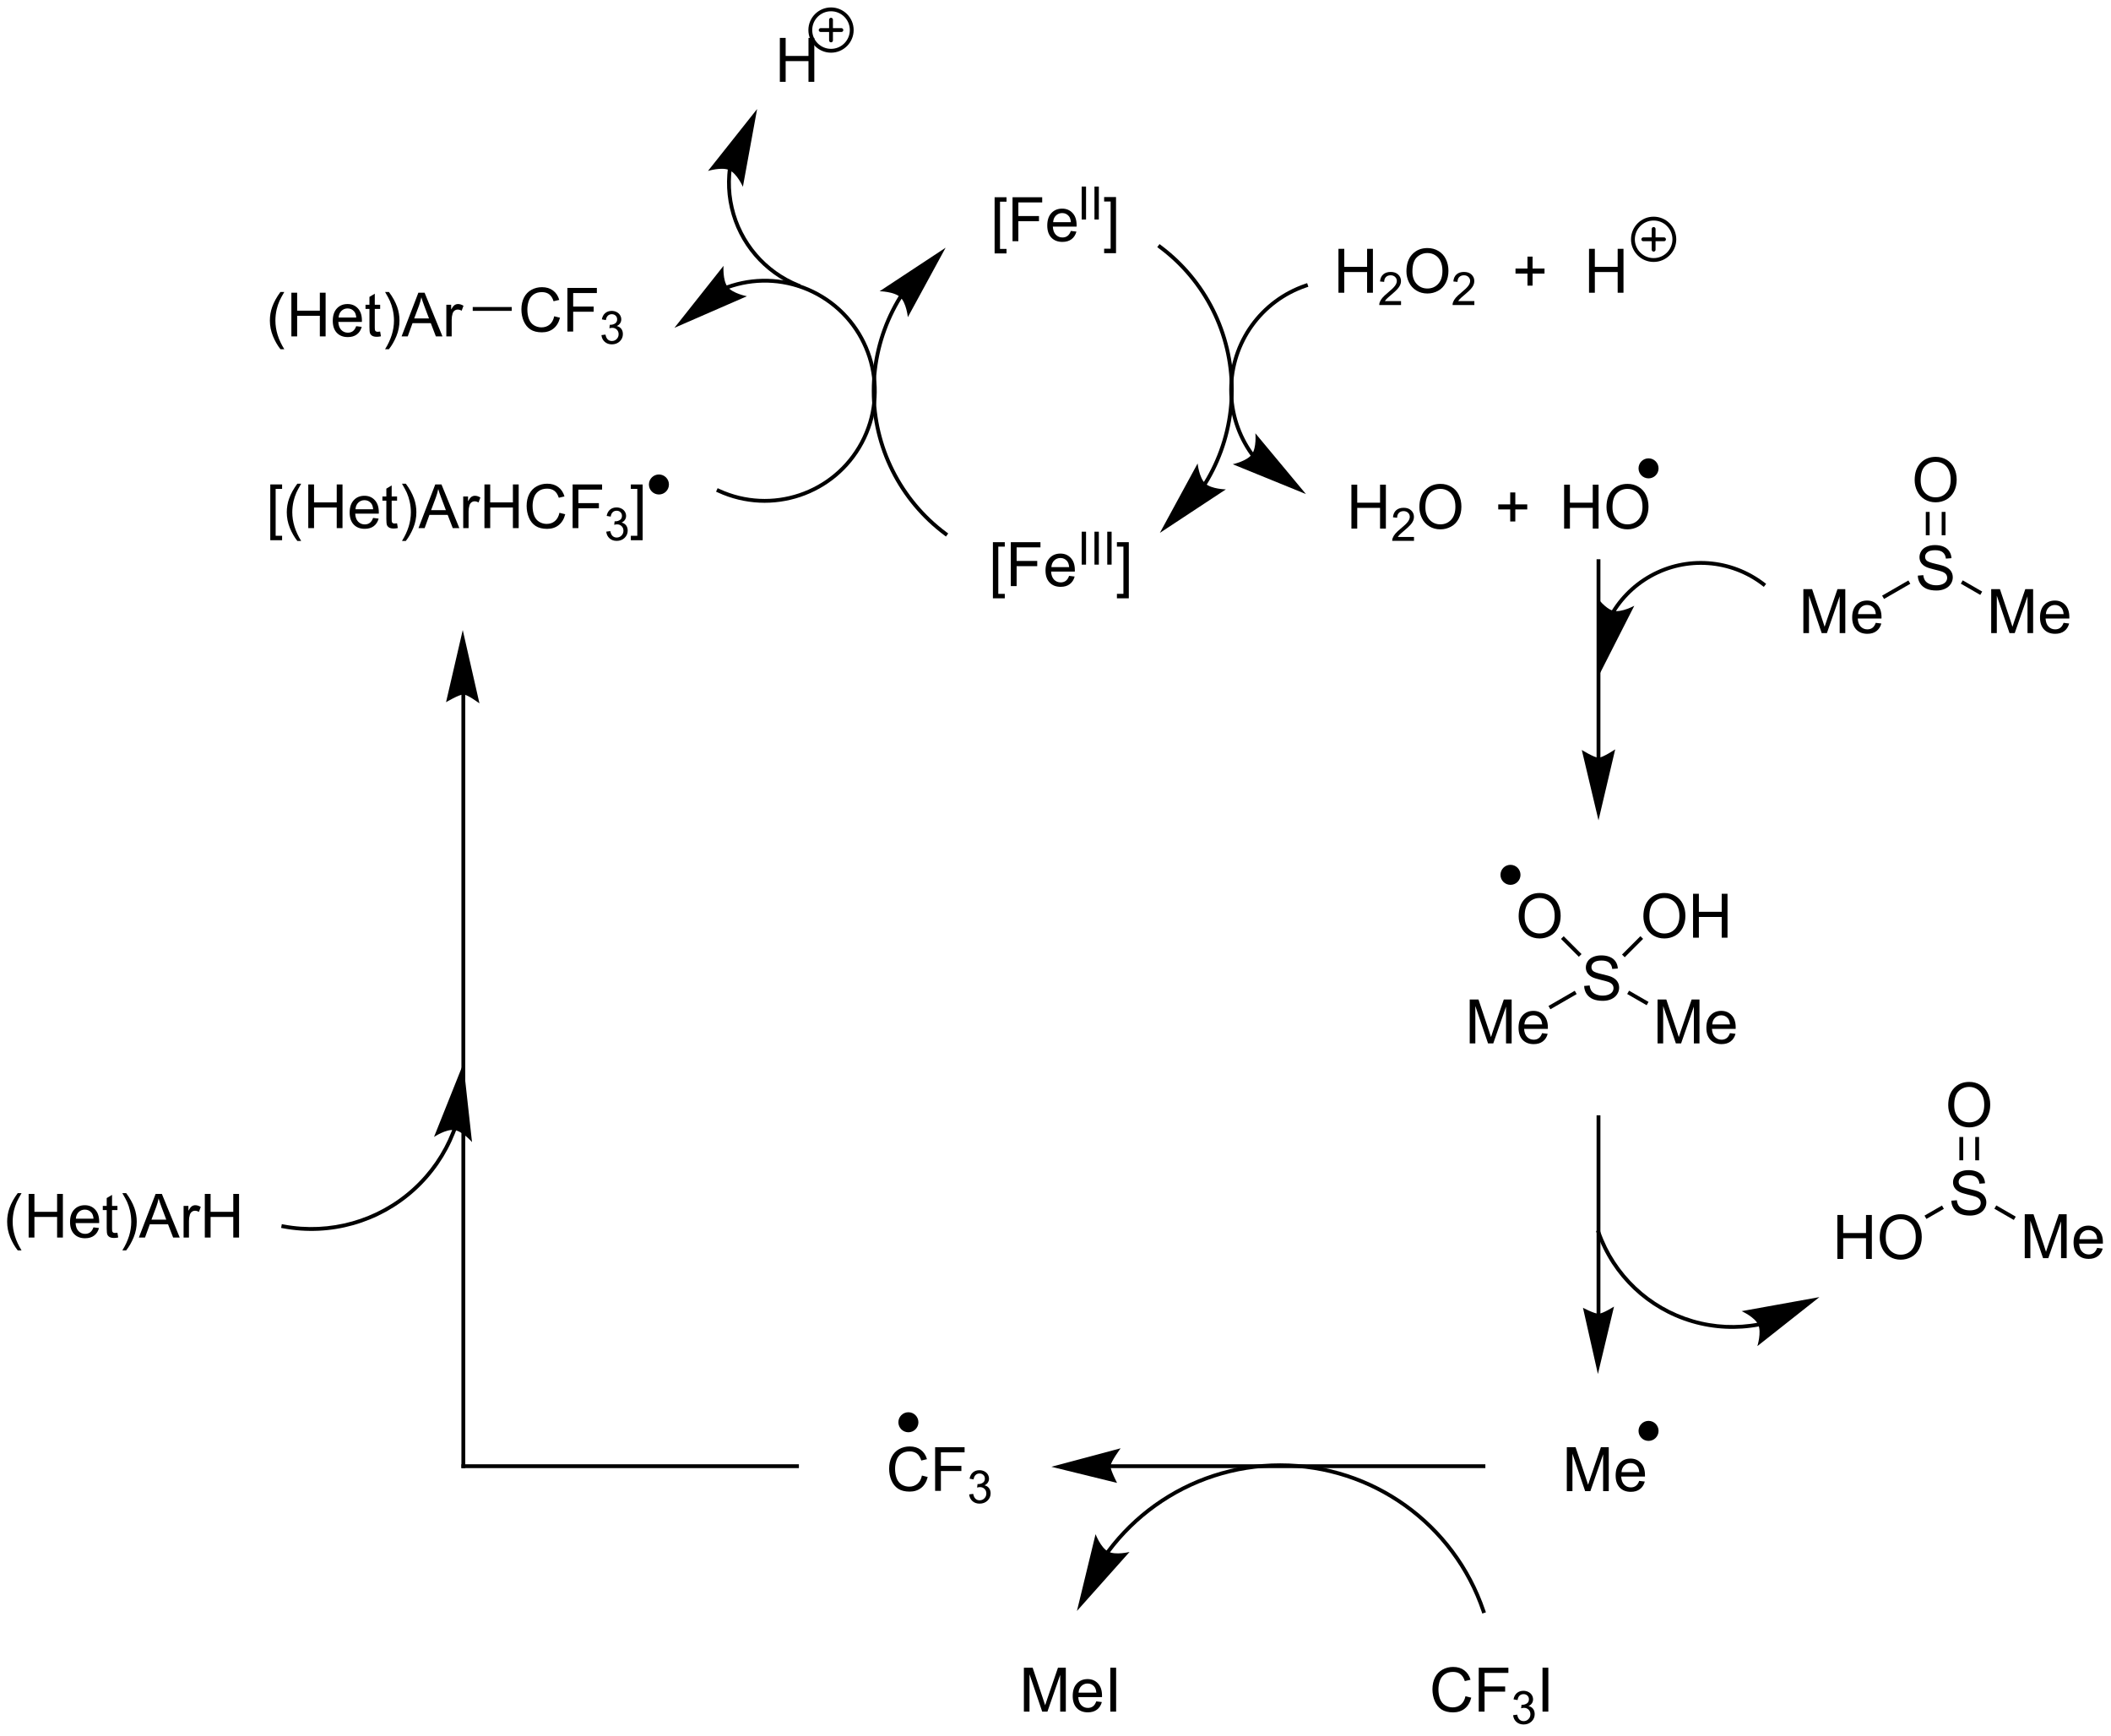 <?xml version="1.0" encoding="UTF-8"?>
<!DOCTYPE svg PUBLIC '-//W3C//DTD SVG 1.0//EN'
          'http://www.w3.org/TR/2001/REC-SVG-20010904/DTD/svg10.dtd'>
<svg stroke-dasharray="none" shape-rendering="auto" xmlns="http://www.w3.org/2000/svg" font-family="'Dialog'" text-rendering="auto" width="90" fill-opacity="1" color-interpolation="auto" color-rendering="auto" preserveAspectRatio="xMidYMid meet" font-size="12px" viewBox="0 0 90 74" fill="black" xmlns:xlink="http://www.w3.org/1999/xlink" stroke="black" image-rendering="auto" stroke-miterlimit="10" stroke-linecap="square" stroke-linejoin="miter" font-style="normal" stroke-width="1" height="74" stroke-dashoffset="0" font-weight="normal" stroke-opacity="1"
><!--Generated by the Batik Graphics2D SVG Generator--><defs id="genericDefs"
  /><g
  ><defs id="defs1"
    ><clipPath clipPathUnits="userSpaceOnUse" id="clipPath1"
      ><path d="M1.141 0.869 L284.195 0.869 L284.195 233.148 L1.141 233.148 L1.141 0.869 Z"
      /></clipPath
      ><clipPath clipPathUnits="userSpaceOnUse" id="clipPath2"
      ><path d="M242.51 8.328 L242.51 234.148 L517.695 234.148 L517.695 8.328 Z"
      /></clipPath
      ><clipPath clipPathUnits="userSpaceOnUse" id="clipPath3"
      ><path d="M240.76 8.547 L240.76 234.367 L515.944 234.367 L515.944 8.547 Z"
      /></clipPath
      ><clipPath clipPathUnits="userSpaceOnUse" id="clipPath4"
      ><path d="M241.401 8.547 L241.401 234.367 L515.944 234.367 L515.944 8.547 Z"
      /></clipPath
    ></defs
    ><g transform="scale(0.318,0.318) translate(-1.141,-0.869) matrix(1.029,0,0,1.029,-248.305,-7.697)"
    ><path d="M372.004 41.341 L372.004 34.023 L373.554 34.023 L373.554 34.604 L372.707 34.604 L372.707 40.758 L373.554 40.758 L373.554 41.341 L372.004 41.341 ZM374.339 39.75 L374.339 34.023 L378.204 34.023 L378.204 34.698 L375.097 34.698 L375.097 36.471 L377.784 36.471 L377.784 37.148 L375.097 37.148 L375.097 39.75 L374.339 39.75 ZM381.937 38.414 L382.663 38.503 Q382.491 39.141 382.025 39.492 Q381.562 39.844 380.84 39.844 Q379.929 39.844 379.395 39.284 Q378.864 38.721 378.864 37.711 Q378.864 36.664 379.403 36.086 Q379.942 35.508 380.801 35.508 Q381.632 35.508 382.158 36.075 Q382.687 36.641 382.687 37.667 Q382.687 37.729 382.684 37.854 L379.59 37.854 Q379.629 38.539 379.976 38.904 Q380.325 39.266 380.843 39.266 Q381.231 39.266 381.504 39.062 Q381.778 38.859 381.937 38.414 ZM379.629 37.276 L381.944 37.276 Q381.897 36.753 381.679 36.492 Q381.343 36.086 380.809 36.086 Q380.325 36.086 379.994 36.411 Q379.663 36.734 379.629 37.276 Z" stroke="none" clip-path="url(#clipPath2)"
    /></g
    ><g transform="matrix(0.327,0,0,0.327,-79.314,-2.724)"
    ><path d="M383.579 36.95 L383.579 32.655 L384.147 32.655 L384.147 36.95 L383.579 36.95 ZM385.246 36.95 L385.246 32.655 L385.815 32.655 L385.815 36.95 L385.246 36.95 Z" stroke="none" clip-path="url(#clipPath2)"
    /></g
    ><g transform="matrix(0.327,0,0,0.327,-79.314,-2.724)"
    ><path d="M388.056 41.341 L386.506 41.341 L386.506 40.758 L387.353 40.758 L387.353 34.604 L386.506 34.604 L386.506 34.023 L388.056 34.023 L388.056 41.341 Z" stroke="none" clip-path="url(#clipPath2)"
    /></g
    ><g transform="matrix(0.327,0,0,0.327,-79.314,-2.724)"
    ><path d="M372.004 86.341 L372.004 79.023 L373.554 79.023 L373.554 79.604 L372.707 79.604 L372.707 85.758 L373.554 85.758 L373.554 86.341 L372.004 86.341 ZM374.339 84.75 L374.339 79.023 L378.204 79.023 L378.204 79.698 L375.097 79.698 L375.097 81.471 L377.784 81.471 L377.784 82.148 L375.097 82.148 L375.097 84.75 L374.339 84.75 ZM381.937 83.414 L382.663 83.503 Q382.491 84.141 382.025 84.492 Q381.562 84.844 380.84 84.844 Q379.929 84.844 379.395 84.284 Q378.864 83.721 378.864 82.711 Q378.864 81.664 379.403 81.086 Q379.942 80.508 380.801 80.508 Q381.632 80.508 382.158 81.076 Q382.687 81.641 382.687 82.667 Q382.687 82.729 382.684 82.854 L379.59 82.854 Q379.629 83.539 379.976 83.904 Q380.325 84.266 380.843 84.266 Q381.231 84.266 381.504 84.062 Q381.778 83.859 381.937 83.414 ZM379.629 82.276 L381.944 82.276 Q381.897 81.753 381.679 81.492 Q381.343 81.086 380.809 81.086 Q380.325 81.086 379.994 81.412 Q379.663 81.734 379.629 82.276 Z" stroke="none" clip-path="url(#clipPath2)"
    /></g
    ><g transform="matrix(0.327,0,0,0.327,-79.314,-2.724)"
    ><path d="M383.579 81.95 L383.579 77.655 L384.147 77.655 L384.147 81.95 L383.579 81.95 ZM385.246 81.95 L385.246 77.655 L385.815 77.655 L385.815 81.95 L385.246 81.95 ZM386.913 81.95 L386.913 77.655 L387.481 77.655 L387.481 81.95 L386.913 81.95 Z" stroke="none" clip-path="url(#clipPath2)"
    /></g
    ><g transform="matrix(0.327,0,0,0.327,-79.314,-2.724)"
    ><path d="M389.723 86.341 L388.173 86.341 L388.173 85.758 L389.02 85.758 L389.02 79.604 L388.173 79.604 L388.173 79.023 L389.723 79.023 L389.723 86.341 Z" stroke="none" clip-path="url(#clipPath2)"
    /></g
    ><g transform="matrix(0.327,0,0,0.327,-79.314,-2.724)"
    ><path d="M399.874 71.533 L399.875 71.532 L399.882 71.522 C399.889 71.51 399.896 71.498 399.904 71.486 C400.022 71.293 400.138 71.099 400.251 70.903 C400.477 70.511 400.692 70.114 400.895 69.71 C402.519 66.479 403.397 62.874 403.398 59.16 C403.399 55.447 402.521 51.842 400.899 48.61 C399.276 45.379 396.908 42.522 393.929 40.304 L393.728 40.155 L393.43 40.556 L393.63 40.706 C396.547 42.876 398.864 45.672 400.452 48.834 C402.039 51.996 402.899 55.525 402.898 59.16 C402.897 62.796 402.037 66.324 400.448 69.485 C400.25 69.88 400.039 70.27 399.818 70.653 C399.707 70.845 399.594 71.035 399.478 71.224 C399.471 71.235 399.463 71.247 399.456 71.259 L399.453 71.264 L399.456 71.259 L399.319 71.468 L399.737 71.742 L399.874 71.533 ZM393.772 77.812 L402.378 72.138 C402.378 72.138 400.497 72.108 399.691 71.368 C398.885 70.628 398.695 68.756 398.695 68.756 Z" stroke="none" clip-path="url(#clipPath2)"
    /></g
    ><g transform="matrix(0.327,0,0,0.327,-79.314,-2.724)"
    ><path d="M359.736 46.909 L359.735 46.91 L359.728 46.921 C359.721 46.933 359.713 46.944 359.706 46.956 C359.587 47.149 359.471 47.343 359.358 47.539 C359.132 47.931 358.918 48.328 358.715 48.732 C357.091 51.963 356.212 55.568 356.212 59.282 C356.211 62.996 357.088 66.601 358.711 69.832 C360.334 73.064 362.702 75.921 365.681 78.138 L365.881 78.287 L366.18 77.886 L365.979 77.737 C363.063 75.566 360.746 72.77 359.158 69.608 C357.57 66.447 356.711 62.918 356.712 59.282 C356.712 55.646 357.573 52.118 359.161 48.957 C359.36 48.562 359.57 48.172 359.791 47.789 C359.902 47.597 360.015 47.407 360.132 47.219 C360.139 47.207 360.146 47.195 360.153 47.184 L360.156 47.179 L360.153 47.184 L360.291 46.975 L359.873 46.7 L359.736 46.909 ZM365.837 40.63 L357.232 46.304 C357.232 46.304 359.113 46.335 359.919 47.075 C360.724 47.815 360.914 49.686 360.914 49.686 Z" stroke="none" clip-path="url(#clipPath2)"
    /></g
    ><g transform="matrix(0.327,0,0,0.327,-79.314,-2.724)"
    ><path d="M406.052 67.501 L406.049 67.498 L406.038 67.484 C406.012 67.448 405.986 67.411 405.96 67.375 C404.281 65.035 403.317 62.18 403.317 59.156 C403.317 56.132 404.281 53.278 405.96 50.937 C407.639 48.597 410.033 46.769 412.898 45.799 L413.134 45.719 L412.974 45.245 L412.737 45.326 C409.774 46.329 407.293 48.221 405.553 50.646 C403.814 53.071 402.817 56.028 402.817 59.156 C402.817 62.285 403.814 65.241 405.553 67.666 C405.581 67.704 405.608 67.742 405.635 67.78 L405.646 67.794 L405.648 67.797 L405.796 67.999 L406.199 67.703 L406.051 67.501 ZM412.817 72.75 L406.225 64.826 C406.225 64.826 406.403 66.699 405.757 67.581 C405.111 68.464 403.272 68.86 403.272 68.86 Z" stroke="none" clip-path="url(#clipPath2)"
    /></g
    ><g transform="matrix(0.327,0,0,0.327,-79.314,-2.724)"
    ><path d="M417.057 46.5 L417.057 40.773 L417.815 40.773 L417.815 43.125 L420.791 43.125 L420.791 40.773 L421.549 40.773 L421.549 46.5 L420.791 46.5 L420.791 43.8 L417.815 43.8 L417.815 46.5 L417.057 46.5 Z" stroke="none" clip-path="url(#clipPath2)"
    /></g
    ><g transform="matrix(0.327,0,0,0.327,-79.314,-2.724)"
    ><path d="M425.215 47.592 L425.215 48.1 L422.375 48.1 Q422.37 47.909 422.438 47.733 Q422.546 47.444 422.784 47.163 Q423.024 46.881 423.475 46.512 Q424.174 45.938 424.421 45.602 Q424.667 45.266 424.667 44.967 Q424.667 44.655 424.442 44.44 Q424.219 44.223 423.858 44.223 Q423.477 44.223 423.249 44.452 Q423.02 44.68 423.018 45.084 L422.475 45.03 Q422.532 44.422 422.895 44.106 Q423.258 43.788 423.87 43.788 Q424.489 43.788 424.848 44.131 Q425.209 44.473 425.209 44.979 Q425.209 45.237 425.104 45.487 Q424.999 45.735 424.752 46.01 Q424.508 46.285 423.94 46.766 Q423.465 47.164 423.331 47.307 Q423.196 47.45 423.108 47.592 L425.215 47.592 Z" stroke="none" clip-path="url(#clipPath2)"
    /></g
    ><g transform="matrix(0.327,0,0,0.327,-79.314,-2.724)"
    ><path d="M425.919 43.711 Q425.919 42.284 426.684 41.479 Q427.45 40.672 428.661 40.672 Q429.453 40.672 430.088 41.052 Q430.726 41.43 431.059 42.107 Q431.395 42.784 431.395 43.643 Q431.395 44.516 431.044 45.203 Q430.692 45.891 430.046 46.245 Q429.403 46.599 428.656 46.599 Q427.849 46.599 427.211 46.208 Q426.575 45.815 426.247 45.141 Q425.919 44.464 425.919 43.711 ZM426.7 43.721 Q426.7 44.758 427.255 45.354 Q427.812 45.948 428.653 45.948 Q429.507 45.948 430.059 45.346 Q430.614 44.745 430.614 43.641 Q430.614 42.94 430.377 42.419 Q430.14 41.898 429.684 41.612 Q429.231 41.323 428.664 41.323 Q427.859 41.323 427.278 41.878 Q426.7 42.43 426.7 43.721 Z" stroke="none" clip-path="url(#clipPath2)"
    /></g
    ><g transform="matrix(0.327,0,0,0.327,-79.314,-2.724)"
    ><path d="M434.775 47.592 L434.775 48.1 L431.935 48.1 Q431.929 47.909 431.998 47.733 Q432.105 47.444 432.343 47.163 Q432.584 46.881 433.035 46.512 Q433.734 45.938 433.98 45.602 Q434.226 45.266 434.226 44.967 Q434.226 44.655 434.001 44.44 Q433.779 44.223 433.417 44.223 Q433.037 44.223 432.808 44.452 Q432.58 44.68 432.578 45.084 L432.035 45.03 Q432.091 44.422 432.455 44.106 Q432.818 43.788 433.429 43.788 Q434.048 43.788 434.408 44.131 Q434.769 44.473 434.769 44.979 Q434.769 45.237 434.663 45.487 Q434.558 45.735 434.312 46.01 Q434.068 46.285 433.5 46.766 Q433.025 47.164 432.89 47.307 Q432.755 47.45 432.667 47.592 L434.775 47.592 Z" stroke="none" clip-path="url(#clipPath2)"
    /></g
    ><g transform="matrix(0.327,0,0,0.327,-79.314,-2.724)"
    ><path d="M441.7 45.573 L441.7 44.003 L440.14 44.003 L440.14 43.346 L441.7 43.346 L441.7 41.789 L442.364 41.789 L442.364 43.346 L443.921 43.346 L443.921 44.003 L442.364 44.003 L442.364 45.573 L441.7 45.573 Z" stroke="none" clip-path="url(#clipPath2)"
    /></g
    ><g transform="matrix(0.327,0,0,0.327,-79.314,-2.724)"
    ><path d="M449.726 46.5 L449.726 40.773 L450.483 40.773 L450.483 43.125 L453.46 43.125 L453.46 40.773 L454.218 40.773 L454.218 46.5 L453.46 46.5 L453.46 43.8 L450.483 43.8 L450.483 46.5 L449.726 46.5 Z" stroke="none" clip-path="url(#clipPath2)"
    /></g
    ><g stroke-width="0.5" transform="matrix(0.327,0,0,0.327,-78.741,-2.795)" stroke-linejoin="round" stroke-linecap="round"
    ><path fill="none" d="M456.397 42.45 C454.906 42.45 453.697 41.241 453.697 39.75 C453.697 38.259 454.906 37.05 456.397 37.05 C457.889 37.05 459.098 38.259 459.098 39.75 C459.098 41.241 457.889 42.45 456.397 42.45 M455.048 39.75 L457.748 39.75 M456.397 38.4 L456.397 41.1" clip-path="url(#clipPath4)"
    /></g
    ><g transform="matrix(0.327,0,0,0.327,-79.314,-2.724)"
    ><path d="M418.747 77.25 L418.747 71.523 L419.504 71.523 L419.504 73.875 L422.481 73.875 L422.481 71.523 L423.239 71.523 L423.239 77.25 L422.481 77.25 L422.481 74.549 L419.504 74.549 L419.504 77.25 L418.747 77.25 Z" stroke="none" clip-path="url(#clipPath2)"
    /></g
    ><g transform="matrix(0.327,0,0,0.327,-79.314,-2.724)"
    ><path d="M426.905 78.342 L426.905 78.85 L424.065 78.85 Q424.059 78.659 424.127 78.483 Q424.235 78.194 424.473 77.912 Q424.713 77.631 425.165 77.262 Q425.864 76.688 426.11 76.352 Q426.356 76.016 426.356 75.717 Q426.356 75.405 426.131 75.19 Q425.909 74.973 425.547 74.973 Q425.166 74.973 424.938 75.202 Q424.709 75.43 424.707 75.834 L424.165 75.78 Q424.221 75.172 424.584 74.856 Q424.948 74.537 425.559 74.537 Q426.178 74.537 426.538 74.881 Q426.899 75.223 426.899 75.729 Q426.899 75.987 426.793 76.237 Q426.688 76.485 426.442 76.76 Q426.198 77.035 425.629 77.516 Q425.155 77.915 425.02 78.057 Q424.885 78.2 424.797 78.342 L426.905 78.342 Z" stroke="none" clip-path="url(#clipPath2)"
    /></g
    ><g transform="matrix(0.327,0,0,0.327,-79.314,-2.724)"
    ><path d="M427.608 74.461 Q427.608 73.034 428.374 72.229 Q429.139 71.422 430.35 71.422 Q431.142 71.422 431.777 71.802 Q432.416 72.18 432.749 72.857 Q433.085 73.534 433.085 74.393 Q433.085 75.266 432.733 75.953 Q432.382 76.641 431.736 76.995 Q431.093 77.349 430.345 77.349 Q429.538 77.349 428.9 76.958 Q428.264 76.565 427.936 75.891 Q427.608 75.213 427.608 74.461 ZM428.389 74.471 Q428.389 75.508 428.944 76.104 Q429.502 76.698 430.343 76.698 Q431.197 76.698 431.749 76.096 Q432.304 75.495 432.304 74.391 Q432.304 73.69 432.067 73.169 Q431.83 72.648 431.374 72.362 Q430.921 72.073 430.353 72.073 Q429.548 72.073 428.968 72.628 Q428.389 73.18 428.389 74.471 Z" stroke="none" clip-path="url(#clipPath2)"
    /></g
    ><g transform="matrix(0.327,0,0,0.327,-79.314,-2.724)"
    ><path d="M439.45 76.323 L439.45 74.753 L437.89 74.753 L437.89 74.096 L439.45 74.096 L439.45 72.539 L440.114 72.539 L440.114 74.096 L441.671 74.096 L441.671 74.753 L440.114 74.753 L440.114 76.323 L439.45 76.323 Z" stroke="none" clip-path="url(#clipPath2)"
    /></g
    ><g transform="matrix(0.327,0,0,0.327,-79.314,-2.724)"
    ><path d="M446.478 77.25 L446.478 71.523 L447.235 71.523 L447.235 73.875 L450.212 73.875 L450.212 71.523 L450.97 71.523 L450.97 77.25 L450.212 77.25 L450.212 74.549 L447.235 74.549 L447.235 77.25 L446.478 77.25 ZM452.002 74.461 Q452.002 73.034 452.768 72.229 Q453.534 71.422 454.745 71.422 Q455.536 71.422 456.171 71.802 Q456.81 72.18 457.143 72.857 Q457.479 73.534 457.479 74.393 Q457.479 75.266 457.127 75.953 Q456.776 76.641 456.13 76.995 Q455.487 77.349 454.739 77.349 Q453.932 77.349 453.294 76.958 Q452.659 76.565 452.33 75.891 Q452.002 75.213 452.002 74.461 ZM452.784 74.471 Q452.784 75.508 453.338 76.104 Q453.896 76.698 454.737 76.698 Q455.591 76.698 456.143 76.096 Q456.698 75.495 456.698 74.391 Q456.698 73.69 456.461 73.169 Q456.224 72.648 455.768 72.362 Q455.315 72.073 454.747 72.073 Q453.942 72.073 453.362 72.628 Q452.784 73.18 452.784 74.471 Z" stroke="none" clip-path="url(#clipPath2)"
    /></g
    ><g transform="matrix(0.327,0,0,0.327,-79.314,-2.724)"
    ><path d="M362.752 200.721 L363.505 200.91 Q363.269 201.839 362.653 202.328 Q362.037 202.814 361.15 202.814 Q360.228 202.814 359.651 202.439 Q359.077 202.064 358.774 201.355 Q358.474 200.643 358.474 199.828 Q358.474 198.938 358.813 198.278 Q359.154 197.615 359.781 197.271 Q360.407 196.927 361.16 196.927 Q362.014 196.927 362.596 197.362 Q363.179 197.797 363.409 198.586 L362.666 198.759 Q362.47 198.138 362.092 197.856 Q361.716 197.571 361.145 197.571 Q360.49 197.571 360.047 197.887 Q359.607 198.2 359.429 198.731 Q359.25 199.261 359.25 199.823 Q359.25 200.55 359.462 201.091 Q359.675 201.632 360.12 201.901 Q360.567 202.167 361.088 202.167 Q361.719 202.167 362.156 201.803 Q362.596 201.438 362.752 200.721 ZM364.471 202.716 L364.471 197.025 L368.312 197.025 L368.312 197.696 L365.224 197.696 L365.224 199.458 L367.895 199.458 L367.895 200.131 L365.224 200.131 L365.224 202.716 L364.471 202.716 Z" stroke="none" clip-path="url(#clipPath2)"
    /></g
    ><g transform="matrix(0.327,0,0,0.327,-79.314,-2.724)"
    ><path d="M368.909 203.178 L369.433 203.109 Q369.524 203.555 369.74 203.751 Q369.957 203.947 370.27 203.947 Q370.638 203.947 370.893 203.691 Q371.149 203.435 371.149 203.056 Q371.149 202.695 370.912 202.462 Q370.677 202.227 370.312 202.227 Q370.165 202.227 369.944 202.286 L370.002 201.826 Q370.054 201.831 370.085 201.831 Q370.421 201.831 370.689 201.657 Q370.957 201.482 370.957 201.117 Q370.957 200.83 370.761 200.642 Q370.567 200.451 370.258 200.451 Q369.951 200.451 369.748 200.644 Q369.544 200.836 369.486 201.22 L368.962 201.127 Q369.058 200.599 369.398 200.31 Q369.74 200.021 370.246 200.021 Q370.596 200.021 370.889 200.17 Q371.184 200.32 371.339 200.579 Q371.494 200.838 371.494 201.129 Q371.494 201.406 371.345 201.633 Q371.197 201.861 370.906 201.994 Q371.285 202.082 371.494 202.357 Q371.704 202.631 371.704 203.044 Q371.704 203.603 371.296 203.994 Q370.889 204.382 370.266 204.382 Q369.705 204.382 369.332 204.048 Q368.962 203.712 368.909 203.178 Z" stroke="none" clip-path="url(#clipPath2)"
    /></g
    ><g transform="matrix(0.327,0,0,0.327,-79.314,-2.724)"
    ><path d="M360.985 194.827 C360.402 194.827 359.93 194.355 359.93 193.772 C359.93 193.189 360.402 192.716 360.985 192.716 C361.568 192.716 362.041 193.189 362.041 193.772 C362.041 194.355 361.568 194.827 360.985 194.827" stroke="none" clip-path="url(#clipPath2)"
    /></g
    ><g stroke-width="0.5" transform="matrix(0.327,0,0,0.327,-79.314,-2.724)" stroke-linejoin="round" stroke-linecap="round"
    ><path fill="none" d="M360.985 194.827 C360.402 194.827 359.93 194.355 359.93 193.772 C359.93 193.189 360.402 192.716 360.985 192.716 C361.568 192.716 362.041 193.189 362.041 193.772 C362.041 194.355 361.568 194.827 360.985 194.827" clip-path="url(#clipPath2)"
    /></g
    ><g transform="matrix(0.327,0,0,0.327,-79.314,-2.724)"
    ><path d="M457.485 70.452 C456.902 70.452 456.43 69.98 456.43 69.397 C456.43 68.814 456.902 68.341 457.485 68.341 C458.068 68.341 458.541 68.814 458.541 69.397 C458.541 69.98 458.068 70.452 457.485 70.452" stroke="none" clip-path="url(#clipPath2)"
    /></g
    ><g stroke-width="0.5" transform="matrix(0.327,0,0,0.327,-79.314,-2.724)" stroke-linejoin="round" stroke-linecap="round"
    ><path fill="none" d="M457.485 70.452 C456.902 70.452 456.43 69.98 456.43 69.397 C456.43 68.814 456.902 68.341 457.485 68.341 C458.068 68.341 458.541 68.814 458.541 69.397 C458.541 69.98 458.068 70.452 457.485 70.452" clip-path="url(#clipPath2)"
    /></g
    ><g transform="matrix(0.327,0,0,0.327,-79.314,-2.724)"
    ><path d="M451.21 107.125 L451.21 81.5 L451.21 81.25 L450.71 81.25 L450.71 81.5 L450.71 107.125 L450.71 107.375 L451.21 107.375 ZM450.96 115.291 L453.138 106.036 C453.138 106.036 451.507 107.125 450.96 107.125 C450.413 107.125 448.782 106.113 448.782 106.113 Z" stroke="none" clip-path="url(#clipPath2)"
    /></g
    ><g transform="matrix(0.327,0,0,0.327,-79.314,-2.724)"
    ><path d="M453.098 88.227 L453.099 88.226 L453.101 88.223 L453.108 88.211 C453.113 88.203 453.118 88.194 453.123 88.186 C453.133 88.169 453.144 88.152 453.154 88.136 C453.175 88.103 453.196 88.069 453.217 88.036 C453.26 87.97 453.303 87.904 453.347 87.838 C453.434 87.707 453.524 87.577 453.616 87.449 C453.984 86.937 454.391 86.449 454.832 85.992 C455.715 85.078 456.74 84.282 457.887 83.642 C460.183 82.362 462.748 81.826 465.259 82.011 C467.771 82.195 470.231 83.099 472.315 84.701 L472.513 84.853 L472.817 84.456 L472.619 84.304 C470.458 82.643 467.905 81.703 465.296 81.512 C462.687 81.321 460.024 81.877 457.644 83.206 C456.453 83.87 455.39 84.695 454.473 85.645 C454.014 86.12 453.593 86.625 453.21 87.157 C453.114 87.29 453.021 87.425 452.93 87.561 C452.885 87.629 452.84 87.698 452.796 87.766 C452.774 87.801 452.752 87.835 452.731 87.87 C452.72 87.888 452.709 87.905 452.698 87.922 C452.693 87.931 452.688 87.939 452.682 87.948 L452.674 87.961 L452.671 87.966 L452.671 87.966 L452.54 88.18 L452.967 88.44 L453.097 88.227 ZM450.96 96.5 L455.629 87.311 C455.629 87.311 453.979 88.215 452.913 87.971 C451.847 87.727 450.755 86.194 450.755 86.194 Z" stroke="none" clip-path="url(#clipPath2)"
    /></g
    ><g transform="matrix(0.327,0,0,0.327,-79.314,-2.724)"
    ><path d="M477.671 90.875 L477.671 85.148 L478.812 85.148 L480.168 89.203 Q480.356 89.768 480.442 90.049 Q480.538 89.737 480.747 89.133 L482.116 85.148 L483.137 85.148 L483.137 90.875 L482.405 90.875 L482.405 86.081 L480.741 90.875 L480.059 90.875 L478.403 86 L478.403 90.875 L477.671 90.875 ZM487.108 89.539 L487.835 89.628 Q487.663 90.266 487.197 90.617 Q486.733 90.969 486.012 90.969 Q485.101 90.969 484.567 90.409 Q484.036 89.846 484.036 88.836 Q484.036 87.789 484.575 87.211 Q485.114 86.633 485.973 86.633 Q486.804 86.633 487.33 87.201 Q487.858 87.766 487.858 88.792 Q487.858 88.854 487.856 88.979 L484.762 88.979 Q484.801 89.664 485.147 90.029 Q485.497 90.391 486.015 90.391 Q486.403 90.391 486.676 90.188 Q486.95 89.984 487.108 89.539 ZM484.801 88.401 L487.116 88.401 Q487.069 87.878 486.851 87.617 Q486.515 87.211 485.981 87.211 Q485.497 87.211 485.166 87.537 Q484.835 87.859 484.801 88.401 Z" stroke="none" clip-path="url(#clipPath2)"
    /></g
    ><g transform="matrix(0.327,0,0,0.327,-79.314,-2.724)"
    ><path d="M492.591 83.384 L493.307 83.321 Q493.357 83.751 493.542 84.027 Q493.729 84.303 494.12 84.472 Q494.51 84.642 494.997 84.642 Q495.432 84.642 495.763 84.514 Q496.096 84.384 496.258 84.16 Q496.419 83.936 496.419 83.67 Q496.419 83.4 496.263 83.199 Q496.107 82.998 495.747 82.86 Q495.518 82.772 494.729 82.582 Q493.94 82.392 493.622 82.225 Q493.214 82.009 493.01 81.691 Q492.81 81.373 492.81 80.978 Q492.81 80.545 493.055 80.168 Q493.302 79.79 493.774 79.595 Q494.247 79.4 494.826 79.4 Q495.464 79.4 495.948 79.605 Q496.435 79.811 496.695 80.209 Q496.958 80.608 496.979 81.11 L496.253 81.165 Q496.193 80.623 495.854 80.347 Q495.518 80.069 494.857 80.069 Q494.169 80.069 493.854 80.321 Q493.542 80.571 493.542 80.928 Q493.542 81.235 493.763 81.436 Q493.982 81.634 494.906 81.845 Q495.831 82.053 496.175 82.209 Q496.675 82.439 496.911 82.793 Q497.151 83.147 497.151 83.608 Q497.151 84.064 496.888 84.47 Q496.628 84.873 496.135 85.1 Q495.646 85.324 495.034 85.324 Q494.255 85.324 493.729 85.097 Q493.206 84.868 492.906 84.415 Q492.607 83.959 492.591 83.384 Z" stroke="none" clip-path="url(#clipPath2)"
    /></g
    ><g transform="matrix(0.327,0,0,0.327,-79.314,-2.724)"
    ><path d="M488.189 86.424 L487.939 85.991 L491.365 84.013 L491.615 84.446 Z" stroke="none" clip-path="url(#clipPath2)"
    /></g
    ><g transform="matrix(0.327,0,0,0.327,-79.314,-2.724)"
    ><path d="M502.16 90.875 L502.16 85.148 L503.3 85.148 L504.657 89.203 Q504.845 89.768 504.931 90.049 Q505.027 89.737 505.235 89.133 L506.605 85.148 L507.626 85.148 L507.626 90.875 L506.894 90.875 L506.894 86.081 L505.23 90.875 L504.548 90.875 L502.892 86 L502.892 90.875 L502.16 90.875 ZM511.597 89.539 L512.324 89.628 Q512.152 90.266 511.686 90.617 Q511.222 90.969 510.501 90.969 Q509.589 90.969 509.056 90.409 Q508.524 89.846 508.524 88.836 Q508.524 87.789 509.063 87.211 Q509.603 86.633 510.462 86.633 Q511.293 86.633 511.819 87.201 Q512.347 87.766 512.347 88.792 Q512.347 88.854 512.345 88.979 L509.251 88.979 Q509.29 89.664 509.636 90.029 Q509.985 90.391 510.504 90.391 Q510.892 90.391 511.165 90.188 Q511.438 89.984 511.597 89.539 ZM509.29 88.401 L511.605 88.401 Q511.558 87.878 511.339 87.617 Q511.004 87.211 510.47 87.211 Q509.985 87.211 509.655 87.537 Q509.324 87.859 509.29 88.401 Z" stroke="none" clip-path="url(#clipPath2)"
    /></g
    ><g transform="matrix(0.327,0,0,0.327,-79.314,-2.724)"
    ><path d="M498.2 84.433 L498.45 83.999 L500.985 85.463 L500.735 85.896 Z" stroke="none" clip-path="url(#clipPath2)"
    /></g
    ><g transform="matrix(0.327,0,0,0.327,-79.314,-2.724)"
    ><path d="M492.182 70.936 Q492.182 69.509 492.948 68.704 Q493.714 67.897 494.925 67.897 Q495.716 67.897 496.352 68.277 Q496.99 68.655 497.323 69.332 Q497.659 70.009 497.659 70.868 Q497.659 71.741 497.307 72.428 Q496.956 73.116 496.31 73.47 Q495.667 73.824 494.919 73.824 Q494.112 73.824 493.474 73.433 Q492.839 73.04 492.51 72.366 Q492.182 71.689 492.182 70.936 ZM492.964 70.946 Q492.964 71.983 493.518 72.579 Q494.076 73.173 494.917 73.173 Q495.771 73.173 496.323 72.571 Q496.878 71.97 496.878 70.866 Q496.878 70.165 496.641 69.644 Q496.404 69.123 495.948 68.837 Q495.495 68.548 494.927 68.548 Q494.122 68.548 493.542 69.103 Q492.964 69.655 492.964 70.946 Z" stroke="none" clip-path="url(#clipPath2)"
    /></g
    ><g transform="matrix(0.327,0,0,0.327,-79.314,-2.724)"
    ><path d="M496.204 78.118 L496.204 75.077 L495.704 75.077 L495.704 78.118 ZM494.134 78.118 L494.134 75.077 L493.634 75.077 L493.634 78.118 Z" stroke="none" clip-path="url(#clipPath2)"
    /></g
    ><g transform="matrix(0.327,0,0,0.327,-79.314,-2.724)"
    ><path d="M434.171 144.375 L434.171 138.648 L435.312 138.648 L436.668 142.703 Q436.856 143.268 436.942 143.549 Q437.038 143.237 437.247 142.633 L438.616 138.648 L439.637 138.648 L439.637 144.375 L438.905 144.375 L438.905 139.581 L437.241 144.375 L436.559 144.375 L434.903 139.5 L434.903 144.375 L434.171 144.375 ZM443.608 143.039 L444.335 143.128 Q444.163 143.766 443.697 144.117 Q443.233 144.469 442.512 144.469 Q441.601 144.469 441.067 143.909 Q440.536 143.346 440.536 142.336 Q440.536 141.289 441.075 140.711 Q441.614 140.133 442.473 140.133 Q443.304 140.133 443.83 140.701 Q444.358 141.266 444.358 142.292 Q444.358 142.354 444.356 142.479 L441.262 142.479 Q441.301 143.164 441.647 143.529 Q441.997 143.891 442.515 143.891 Q442.903 143.891 443.176 143.688 Q443.45 143.484 443.608 143.039 ZM441.301 141.901 L443.616 141.901 Q443.569 141.378 443.351 141.117 Q443.015 140.711 442.481 140.711 Q441.997 140.711 441.666 141.036 Q441.335 141.359 441.301 141.901 Z" stroke="none" clip-path="url(#clipPath2)"
    /></g
    ><g transform="matrix(0.327,0,0,0.327,-79.314,-2.724)"
    ><path d="M449.091 136.884 L449.807 136.821 Q449.857 137.251 450.042 137.527 Q450.229 137.803 450.62 137.972 Q451.01 138.142 451.497 138.142 Q451.932 138.142 452.263 138.014 Q452.596 137.884 452.758 137.66 Q452.919 137.436 452.919 137.17 Q452.919 136.899 452.763 136.699 Q452.607 136.498 452.247 136.36 Q452.018 136.272 451.229 136.082 Q450.44 135.892 450.122 135.725 Q449.714 135.509 449.51 135.191 Q449.31 134.873 449.31 134.478 Q449.31 134.045 449.555 133.668 Q449.802 133.29 450.274 133.095 Q450.747 132.899 451.326 132.899 Q451.964 132.899 452.448 133.105 Q452.935 133.311 453.195 133.709 Q453.458 134.108 453.479 134.61 L452.753 134.665 Q452.693 134.123 452.354 133.847 Q452.018 133.569 451.357 133.569 Q450.669 133.569 450.354 133.821 Q450.042 134.071 450.042 134.428 Q450.042 134.735 450.263 134.936 Q450.482 135.134 451.406 135.345 Q452.331 135.553 452.675 135.709 Q453.175 135.939 453.411 136.293 Q453.651 136.647 453.651 137.108 Q453.651 137.564 453.388 137.97 Q453.128 138.373 452.635 138.6 Q452.146 138.824 451.534 138.824 Q450.755 138.824 450.229 138.597 Q449.706 138.368 449.406 137.915 Q449.107 137.459 449.091 136.884 Z" stroke="none" clip-path="url(#clipPath2)"
    /></g
    ><g transform="matrix(0.327,0,0,0.327,-79.314,-2.724)"
    ><path d="M444.689 139.924 L444.439 139.491 L447.865 137.513 L448.115 137.946 Z" stroke="none" clip-path="url(#clipPath2)"
    /></g
    ><g transform="matrix(0.327,0,0,0.327,-79.314,-2.724)"
    ><path d="M458.66 144.375 L458.66 138.648 L459.8 138.648 L461.157 142.703 Q461.345 143.268 461.431 143.549 Q461.527 143.237 461.735 142.633 L463.105 138.648 L464.126 138.648 L464.126 144.375 L463.394 144.375 L463.394 139.581 L461.73 144.375 L461.048 144.375 L459.392 139.5 L459.392 144.375 L458.66 144.375 ZM468.097 143.039 L468.824 143.128 Q468.652 143.766 468.186 144.117 Q467.722 144.469 467.001 144.469 Q466.089 144.469 465.556 143.909 Q465.024 143.346 465.024 142.336 Q465.024 141.289 465.563 140.711 Q466.103 140.133 466.962 140.133 Q467.793 140.133 468.319 140.701 Q468.847 141.266 468.847 142.292 Q468.847 142.354 468.845 142.479 L465.751 142.479 Q465.79 143.164 466.136 143.529 Q466.485 143.891 467.004 143.891 Q467.392 143.891 467.665 143.688 Q467.938 143.484 468.097 143.039 ZM465.79 141.901 L468.105 141.901 Q468.058 141.378 467.839 141.117 Q467.504 140.711 466.97 140.711 Q466.485 140.711 466.155 141.036 Q465.824 141.359 465.79 141.901 Z" stroke="none" clip-path="url(#clipPath2)"
    /></g
    ><g transform="matrix(0.327,0,0,0.327,-79.314,-2.724)"
    ><path d="M454.7 137.933 L454.95 137.5 L457.485 138.963 L457.235 139.396 Z" stroke="none" clip-path="url(#clipPath2)"
    /></g
    ><g transform="matrix(0.327,0,0,0.327,-79.314,-2.724)"
    ><path d="M440.55 127.804 Q440.55 126.377 441.316 125.573 Q442.082 124.765 443.293 124.765 Q444.084 124.765 444.72 125.145 Q445.358 125.523 445.691 126.2 Q446.027 126.877 446.027 127.737 Q446.027 128.609 445.675 129.296 Q445.324 129.984 444.678 130.338 Q444.035 130.692 443.288 130.692 Q442.48 130.692 441.842 130.302 Q441.207 129.908 440.879 129.234 Q440.55 128.557 440.55 127.804 ZM441.332 127.815 Q441.332 128.851 441.887 129.447 Q442.444 130.041 443.285 130.041 Q444.139 130.041 444.691 129.44 Q445.246 128.838 445.246 127.734 Q445.246 127.033 445.009 126.513 Q444.772 125.992 444.316 125.705 Q443.863 125.416 443.295 125.416 Q442.491 125.416 441.91 125.971 Q441.332 126.523 441.332 127.815 Z" stroke="none" clip-path="url(#clipPath2)"
    /></g
    ><g transform="matrix(0.327,0,0,0.327,-79.314,-2.724)"
    ><path d="M448.751 132.728 L448.397 133.081 L446.069 130.753 L446.422 130.4 Z" stroke="none" clip-path="url(#clipPath2)"
    /></g
    ><g transform="matrix(0.327,0,0,0.327,-79.314,-2.724)"
    ><path d="M456.814 127.804 Q456.814 126.377 457.58 125.573 Q458.345 124.765 459.556 124.765 Q460.348 124.765 460.983 125.145 Q461.621 125.523 461.955 126.2 Q462.291 126.877 462.291 127.737 Q462.291 128.609 461.939 129.296 Q461.587 129.984 460.942 130.338 Q460.298 130.692 459.551 130.692 Q458.744 130.692 458.106 130.302 Q457.47 129.908 457.142 129.234 Q456.814 128.557 456.814 127.804 ZM457.595 127.815 Q457.595 128.851 458.15 129.447 Q458.707 130.041 459.548 130.041 Q460.403 130.041 460.955 129.44 Q461.509 128.838 461.509 127.734 Q461.509 127.033 461.272 126.513 Q461.035 125.992 460.58 125.705 Q460.127 125.416 459.559 125.416 Q458.754 125.416 458.173 125.971 Q457.595 126.523 457.595 127.815 ZM463.289 130.593 L463.289 124.867 L464.047 124.867 L464.047 127.218 L467.024 127.218 L467.024 124.867 L467.781 124.867 L467.781 130.593 L467.024 130.593 L467.024 127.893 L464.047 127.893 L464.047 130.593 L463.289 130.593 Z" stroke="none" clip-path="url(#clipPath2)"
    /></g
    ><g transform="matrix(0.327,0,0,0.327,-79.314,-2.724)"
    ><path d="M454.38 133.143 L454.026 132.789 L456.423 130.393 L456.777 130.746 Z" stroke="none" clip-path="url(#clipPath2)"
    /></g
    ><g transform="matrix(0.327,0,0,0.327,-79.314,-2.724)"
    ><path d="M439.485 123.452 C438.902 123.452 438.43 122.98 438.43 122.397 C438.43 121.814 438.902 121.341 439.485 121.341 C440.068 121.341 440.541 121.814 440.541 122.397 C440.541 122.98 440.068 123.452 439.485 123.452" stroke="none" clip-path="url(#clipPath2)"
    /></g
    ><g stroke-width="0.5" transform="matrix(0.327,0,0,0.327,-79.314,-2.724)" stroke-linejoin="round" stroke-linecap="round"
    ><path fill="none" d="M439.485 123.452 C438.902 123.452 438.43 122.98 438.43 122.397 C438.43 121.814 438.902 121.341 439.485 121.341 C440.068 121.341 440.541 121.814 440.541 122.397 C440.541 122.98 440.068 123.452 439.485 123.452" clip-path="url(#clipPath2)"
    /></g
    ><g transform="matrix(0.327,0,0,0.327,-79.314,-2.724)"
    ><path d="M451.21 179.625 L451.21 154 L451.21 153.75 L450.71 153.75 L450.71 154 L450.71 179.625 L450.71 179.875 L451.21 179.875 ZM450.883 187.482 L452.984 178.69 C452.984 178.69 451.507 179.625 450.96 179.625 C450.413 179.625 448.936 178.845 448.936 178.845 Z" stroke="none" clip-path="url(#clipPath2)"
    /></g
    ><g transform="matrix(0.327,0,0,0.327,-79.314,-2.724)"
    ><path d="M471.796 180.779 L471.78 180.781 C471.769 180.784 471.758 180.786 471.747 180.787 C471.725 180.792 471.703 180.796 471.681 180.8 C471.637 180.808 471.593 180.815 471.549 180.823 C471.461 180.838 471.374 180.853 471.286 180.867 C471.109 180.895 470.933 180.921 470.756 180.944 C470.402 180.989 470.047 181.025 469.691 181.05 C468.978 181.1 468.262 181.109 467.545 181.075 C466.111 181.007 464.675 180.769 463.268 180.356 C457.64 178.703 453.148 174.447 451.195 168.915 L451.112 168.679 L450.641 168.845 L450.724 169.081 C452.73 174.765 457.344 179.138 463.127 180.835 C464.573 181.26 466.048 181.504 467.521 181.574 C468.258 181.609 468.994 181.6 469.726 181.549 C470.092 181.523 470.457 181.487 470.82 181.439 C471.002 181.416 471.183 181.39 471.364 181.361 C471.455 181.346 471.545 181.331 471.635 181.315 C471.68 181.308 471.726 181.3 471.77 181.292 C471.793 181.287 471.816 181.284 471.838 181.279 C471.849 181.277 471.86 181.275 471.872 181.273 L471.889 181.27 L472.134 181.224 L472.042 180.732 L471.796 180.779 ZM479.763 177.454 L469.619 179.284 C469.619 179.284 471.337 180.053 471.786 181.05 C472.235 182.047 471.674 183.843 471.674 183.843 Z" stroke="none" clip-path="url(#clipPath2)"
    /></g
    ><g transform="matrix(0.327,0,0,0.327,-79.314,-2.724)"
    ><path d="M482.104 172.475 L482.104 166.748 L482.862 166.748 L482.862 169.1 L485.839 169.1 L485.839 166.748 L486.597 166.748 L486.597 172.475 L485.839 172.475 L485.839 169.774 L482.862 169.774 L482.862 172.475 L482.104 172.475 ZM487.629 169.686 Q487.629 168.259 488.395 167.454 Q489.161 166.647 490.372 166.647 Q491.163 166.647 491.798 167.027 Q492.437 167.405 492.77 168.082 Q493.106 168.759 493.106 169.618 Q493.106 170.491 492.754 171.178 Q492.403 171.866 491.757 172.22 Q491.114 172.574 490.366 172.574 Q489.559 172.574 488.921 172.183 Q488.286 171.79 487.957 171.116 Q487.629 170.439 487.629 169.686 ZM488.411 169.696 Q488.411 170.733 488.965 171.329 Q489.522 171.923 490.364 171.923 Q491.218 171.923 491.77 171.321 Q492.325 170.72 492.325 169.616 Q492.325 168.915 492.088 168.394 Q491.851 167.873 491.395 167.587 Q490.942 167.298 490.374 167.298 Q489.569 167.298 488.989 167.853 Q488.411 168.405 488.411 169.696 Z" stroke="none" clip-path="url(#clipPath2)"
    /></g
    ><g transform="matrix(0.327,0,0,0.327,-79.314,-2.724)"
    ><path d="M496.966 164.884 L497.682 164.821 Q497.732 165.251 497.917 165.527 Q498.104 165.803 498.495 165.972 Q498.885 166.142 499.372 166.142 Q499.807 166.142 500.138 166.014 Q500.471 165.884 500.633 165.66 Q500.794 165.436 500.794 165.17 Q500.794 164.899 500.638 164.699 Q500.482 164.498 500.122 164.36 Q499.893 164.272 499.104 164.082 Q498.315 163.892 497.997 163.725 Q497.589 163.509 497.385 163.191 Q497.185 162.873 497.185 162.478 Q497.185 162.045 497.43 161.668 Q497.677 161.29 498.149 161.095 Q498.622 160.899 499.201 160.899 Q499.839 160.899 500.323 161.105 Q500.81 161.311 501.07 161.709 Q501.333 162.108 501.354 162.61 L500.628 162.665 Q500.568 162.123 500.229 161.847 Q499.893 161.569 499.232 161.569 Q498.544 161.569 498.229 161.821 Q497.917 162.071 497.917 162.428 Q497.917 162.735 498.138 162.936 Q498.357 163.134 499.281 163.345 Q500.206 163.553 500.55 163.709 Q501.05 163.939 501.286 164.293 Q501.526 164.647 501.526 165.108 Q501.526 165.564 501.263 165.97 Q501.003 166.373 500.51 166.6 Q500.021 166.824 499.409 166.824 Q498.63 166.824 498.104 166.597 Q497.581 166.368 497.281 165.915 Q496.982 165.459 496.966 164.884 Z" stroke="none" clip-path="url(#clipPath2)"
    /></g
    ><g transform="matrix(0.327,0,0,0.327,-79.314,-2.724)"
    ><path d="M493.714 167.26 L493.464 166.827 L495.74 165.513 L495.99 165.946 Z" stroke="none" clip-path="url(#clipPath2)"
    /></g
    ><g transform="matrix(0.327,0,0,0.327,-79.314,-2.724)"
    ><path d="M506.535 172.375 L506.535 166.648 L507.675 166.648 L509.032 170.703 Q509.22 171.268 509.306 171.549 Q509.402 171.237 509.61 170.633 L510.98 166.648 L512.001 166.648 L512.001 172.375 L511.269 172.375 L511.269 167.581 L509.605 172.375 L508.923 172.375 L507.267 167.5 L507.267 172.375 L506.535 172.375 ZM515.972 171.039 L516.699 171.128 Q516.527 171.766 516.061 172.117 Q515.597 172.469 514.876 172.469 Q513.965 172.469 513.431 171.909 Q512.899 171.346 512.899 170.336 Q512.899 169.289 513.438 168.711 Q513.977 168.133 514.837 168.133 Q515.668 168.133 516.194 168.701 Q516.722 169.266 516.722 170.292 Q516.722 170.354 516.72 170.479 L513.626 170.479 Q513.665 171.164 514.011 171.529 Q514.36 171.891 514.879 171.891 Q515.267 171.891 515.54 171.688 Q515.813 171.484 515.972 171.039 ZM513.665 169.901 L515.98 169.901 Q515.933 169.378 515.715 169.117 Q515.379 168.711 514.845 168.711 Q514.36 168.711 514.03 169.036 Q513.699 169.359 513.665 169.901 Z" stroke="none" clip-path="url(#clipPath2)"
    /></g
    ><g transform="matrix(0.327,0,0,0.327,-79.314,-2.724)"
    ><path d="M502.575 165.933 L502.825 165.5 L505.36 166.963 L505.11 167.396 Z" stroke="none" clip-path="url(#clipPath2)"
    /></g
    ><g transform="matrix(0.327,0,0,0.327,-79.314,-2.724)"
    ><path d="M496.557 152.436 Q496.557 151.009 497.323 150.204 Q498.089 149.397 499.3 149.397 Q500.091 149.397 500.727 149.777 Q501.365 150.155 501.698 150.832 Q502.034 151.509 502.034 152.368 Q502.034 153.241 501.682 153.928 Q501.331 154.616 500.685 154.97 Q500.042 155.324 499.294 155.324 Q498.487 155.324 497.849 154.933 Q497.214 154.54 496.885 153.866 Q496.557 153.189 496.557 152.436 ZM497.339 152.446 Q497.339 153.483 497.893 154.079 Q498.451 154.673 499.292 154.673 Q500.146 154.673 500.698 154.071 Q501.253 153.47 501.253 152.366 Q501.253 151.665 501.016 151.144 Q500.779 150.623 500.323 150.337 Q499.87 150.048 499.302 150.048 Q498.497 150.048 497.917 150.603 Q497.339 151.155 497.339 152.446 Z" stroke="none" clip-path="url(#clipPath2)"
    /></g
    ><g transform="matrix(0.327,0,0,0.327,-79.314,-2.724)"
    ><path d="M500.579 159.618 L500.579 156.577 L500.079 156.577 L500.079 159.618 ZM498.509 159.618 L498.509 156.577 L498.009 156.577 L498.009 159.618 Z" stroke="none" clip-path="url(#clipPath2)"
    /></g
    ><g transform="matrix(0.327,0,0,0.327,-79.314,-2.724)"
    ><path d="M446.831 202.75 L446.831 197.023 L447.972 197.023 L449.329 201.078 Q449.516 201.643 449.602 201.924 Q449.698 201.612 449.907 201.008 L451.276 197.023 L452.297 197.023 L452.297 202.75 L451.565 202.75 L451.565 197.956 L449.901 202.75 L449.219 202.75 L447.563 197.875 L447.563 202.75 L446.831 202.75 ZM456.269 201.414 L456.995 201.503 Q456.823 202.141 456.357 202.492 Q455.894 202.844 455.172 202.844 Q454.261 202.844 453.727 202.284 Q453.196 201.721 453.196 200.711 Q453.196 199.664 453.735 199.086 Q454.274 198.508 455.133 198.508 Q455.964 198.508 456.49 199.076 Q457.019 199.641 457.019 200.667 Q457.019 200.729 457.016 200.854 L453.922 200.854 Q453.961 201.539 454.308 201.904 Q454.657 202.266 455.175 202.266 Q455.563 202.266 455.836 202.062 Q456.11 201.859 456.269 201.414 ZM453.961 200.276 L456.276 200.276 Q456.229 199.753 456.011 199.492 Q455.675 199.086 455.141 199.086 Q454.657 199.086 454.326 199.411 Q453.995 199.734 453.961 200.276 Z" stroke="none" clip-path="url(#clipPath2)"
    /></g
    ><g transform="matrix(0.327,0,0,0.327,-79.314,-2.724)"
    ><path d="M457.485 195.952 C456.902 195.952 456.43 195.48 456.43 194.897 C456.43 194.314 456.902 193.841 457.485 193.841 C458.068 193.841 458.541 194.314 458.541 194.897 C458.541 195.48 458.068 195.952 457.485 195.952" stroke="none" clip-path="url(#clipPath2)"
    /></g
    ><g stroke-width="0.5" transform="matrix(0.327,0,0,0.327,-79.314,-2.724)" stroke-linejoin="round" stroke-linecap="round"
    ><path fill="none" d="M457.485 195.952 C456.902 195.952 456.43 195.48 456.43 194.897 C456.43 194.314 456.902 193.841 457.485 193.841 C458.068 193.841 458.541 194.314 458.541 194.897 C458.541 195.48 458.068 195.952 457.485 195.952" clip-path="url(#clipPath2)"
    /></g
    ><g transform="matrix(0.327,0,0,0.327,-79.314,-2.724)"
    ><path d="M387.335 199.75 L435.96 199.75 L436.21 199.75 L436.21 199.25 L435.96 199.25 L387.335 199.25 L387.085 199.25 L387.085 199.75 ZM379.633 199.577 L388.192 201.679 C388.192 201.679 387.335 200.047 387.335 199.5 C387.335 198.953 388.656 197.167 388.656 197.167 Z" stroke="none" clip-path="url(#clipPath2)"
    /></g
    ><g transform="matrix(0.327,0,0,0.327,-79.314,-2.724)"
    ><path d="M387.21 210.806 L387.22 210.792 C387.226 210.783 387.233 210.774 387.24 210.766 C388.953 208.472 391.003 206.47 393.306 204.82 C397.91 201.52 403.524 199.626 409.47 199.629 C415.416 199.631 421.028 201.528 425.63 204.831 C430.232 208.134 433.825 212.845 435.729 218.477 L435.809 218.714 L436.283 218.554 L436.203 218.317 C434.265 212.586 430.608 207.789 425.922 204.425 C421.235 201.061 415.52 199.131 409.47 199.129 C403.42 199.126 397.704 201.052 393.015 204.413 C390.67 206.093 388.583 208.132 386.839 210.466 C386.832 210.476 386.825 210.485 386.818 210.494 L386.808 210.507 L386.659 210.708 L387.06 211.006 L387.21 210.806 ZM382.96 218.378 L389.818 210.683 C389.818 210.683 387.992 211.137 387.024 210.629 C386.055 210.121 385.39 208.361 385.39 208.361 Z" stroke="none" clip-path="url(#clipPath2)"
    /></g
    ><g transform="matrix(0.327,0,0,0.327,-79.314,-2.724)"
    ><path d="M433.616 229.492 L434.373 229.682 Q434.137 230.617 433.517 231.109 Q432.897 231.599 432.004 231.599 Q431.077 231.599 430.496 231.221 Q429.918 230.844 429.613 230.13 Q429.311 229.414 429.311 228.594 Q429.311 227.698 429.652 227.034 Q429.996 226.367 430.626 226.021 Q431.256 225.674 432.014 225.674 Q432.873 225.674 433.459 226.112 Q434.045 226.549 434.277 227.344 L433.53 227.518 Q433.332 226.893 432.952 226.609 Q432.574 226.323 431.998 226.323 Q431.34 226.323 430.894 226.641 Q430.452 226.956 430.272 227.49 Q430.092 228.023 430.092 228.589 Q430.092 229.32 430.306 229.865 Q430.519 230.409 430.967 230.68 Q431.418 230.948 431.941 230.948 Q432.577 230.948 433.017 230.581 Q433.459 230.214 433.616 229.492 ZM435.346 231.5 L435.346 225.773 L439.211 225.773 L439.211 226.448 L436.104 226.448 L436.104 228.221 L438.791 228.221 L438.791 228.898 L436.104 228.898 L436.104 231.5 L435.346 231.5 Z" stroke="none" clip-path="url(#clipPath2)"
    /></g
    ><g transform="matrix(0.327,0,0,0.327,-79.314,-2.724)"
    ><path d="M439.829 231.965 L440.356 231.895 Q440.448 232.344 440.665 232.541 Q440.883 232.739 441.198 232.739 Q441.569 232.739 441.825 232.481 Q442.083 232.223 442.083 231.842 Q442.083 231.479 441.844 231.244 Q441.608 231.008 441.241 231.008 Q441.092 231.008 440.87 231.067 L440.928 230.604 Q440.981 230.61 441.012 230.61 Q441.35 230.61 441.62 230.434 Q441.889 230.258 441.889 229.891 Q441.889 229.602 441.692 229.412 Q441.497 229.221 441.186 229.221 Q440.877 229.221 440.672 229.415 Q440.467 229.608 440.409 229.994 L439.881 229.901 Q439.979 229.369 440.321 229.078 Q440.665 228.787 441.174 228.787 Q441.526 228.787 441.821 228.938 Q442.118 229.088 442.274 229.35 Q442.43 229.61 442.43 229.903 Q442.43 230.182 442.28 230.411 Q442.131 230.639 441.838 230.774 Q442.219 230.862 442.43 231.139 Q442.641 231.415 442.641 231.831 Q442.641 232.393 442.231 232.786 Q441.821 233.176 441.194 233.176 Q440.629 233.176 440.254 232.84 Q439.881 232.502 439.829 231.965 Z" stroke="none" clip-path="url(#clipPath2)"
    /></g
    ><g transform="matrix(0.327,0,0,0.327,-79.314,-2.724)"
    ><path d="M443.661 231.5 L443.661 225.773 L444.419 225.773 L444.419 231.5 L443.661 231.5 Z" stroke="none" clip-path="url(#clipPath2)"
    /></g
    ><g transform="matrix(0.327,0,0,0.327,-79.314,-2.724)"
    ><path d="M376.044 231.5 L376.044 225.773 L377.185 225.773 L378.541 229.828 Q378.729 230.393 378.815 230.674 Q378.911 230.362 379.12 229.758 L380.489 225.773 L381.51 225.773 L381.51 231.5 L380.778 231.5 L380.778 226.706 L379.114 231.5 L378.432 231.5 L376.776 226.625 L376.776 231.5 L376.044 231.5 ZM385.481 230.164 L386.208 230.253 Q386.036 230.891 385.57 231.242 Q385.106 231.594 384.385 231.594 Q383.474 231.594 382.94 231.034 Q382.409 230.471 382.409 229.461 Q382.409 228.414 382.948 227.836 Q383.487 227.258 384.346 227.258 Q385.177 227.258 385.703 227.826 Q386.231 228.391 386.231 229.417 Q386.231 229.479 386.229 229.604 L383.135 229.604 Q383.174 230.289 383.521 230.654 Q383.87 231.016 384.388 231.016 Q384.776 231.016 385.049 230.812 Q385.323 230.609 385.481 230.164 ZM383.174 229.026 L385.489 229.026 Q385.442 228.503 385.224 228.242 Q384.888 227.836 384.354 227.836 Q383.87 227.836 383.539 228.161 Q383.208 228.484 383.174 229.026 ZM387.311 231.5 L387.311 225.773 L388.069 225.773 L388.069 231.5 L387.311 231.5 Z" stroke="none" clip-path="url(#clipPath2)"
    /></g
    ><g transform="matrix(0.327,0,0,0.327,-79.314,-2.724)"
    ><path d="M302.96 199.75 L346.46 199.75 L346.71 199.75 L346.71 199.25 L346.46 199.25 L302.96 199.25 L302.71 199.25 L302.71 199.75 L302.96 199.75 Z" stroke="none" clip-path="url(#clipPath2)"
    /></g
    ><g transform="matrix(0.327,0,0,0.327,-79.314,-2.724)"
    ><path d="M337.422 46.034 L337.423 46.033 L337.425 46.032 L337.43 46.031 L337.45 46.024 C337.463 46.019 337.476 46.014 337.488 46.01 C337.693 45.937 337.9 45.868 338.108 45.804 C338.524 45.676 338.946 45.568 339.371 45.478 C342.775 44.767 346.442 45.308 349.627 47.26 C355.992 51.163 358.211 59.351 354.689 65.935 C352.927 69.228 350.034 71.547 346.738 72.652 C343.441 73.757 339.736 73.65 336.344 72.085 L336.117 71.98 L335.908 72.434 L336.135 72.539 C339.642 74.158 343.479 74.272 346.897 73.126 C350.314 71.98 353.307 69.577 355.13 66.17 C358.777 59.354 356.479 50.876 349.888 46.834 C346.595 44.815 342.798 44.252 339.269 44.989 C338.829 45.081 338.392 45.194 337.961 45.326 C337.745 45.392 337.532 45.463 337.32 45.539 C337.306 45.544 337.293 45.549 337.279 45.554 L337.26 45.561 L337.255 45.562 L337.252 45.564 L337.252 45.564 L337.017 45.649 L337.187 46.119 L337.422 46.034 ZM330.482 51.074 L339.931 46.956 C339.931 46.956 338.083 46.604 337.416 45.738 C336.749 44.871 336.882 42.994 336.882 42.994 Z" stroke="none" clip-path="url(#clipPath2)"
    /></g
    ><g transform="matrix(0.327,0,0,0.327,-79.314,-2.724)"
    ><path d="M337.448 30.38 L337.447 30.381 L337.448 30.378 L337.447 30.386 L337.445 30.4 C337.443 30.418 337.441 30.436 337.439 30.454 C337.431 30.526 337.422 30.598 337.415 30.671 C337.4 30.815 337.387 30.961 337.377 31.106 C337.356 31.397 337.344 31.689 337.34 31.981 C337.325 33.151 337.45 34.329 337.721 35.494 C338.263 37.822 339.354 39.946 340.865 41.712 C342.377 43.478 344.306 44.885 346.522 45.78 L346.754 45.873 L346.941 45.41 L346.709 45.316 C344.568 44.451 342.704 43.092 341.246 41.387 C339.787 39.682 338.732 37.63 338.208 35.38 C337.946 34.256 337.825 33.116 337.84 31.987 C337.844 31.705 337.855 31.423 337.876 31.142 C337.886 31.002 337.898 30.862 337.912 30.722 C337.919 30.652 337.927 30.582 337.935 30.512 C337.937 30.495 337.939 30.477 337.941 30.46 L337.943 30.446 L337.944 30.44 L337.944 30.44 L337.945 30.434 L337.972 30.186 L337.475 30.131 L337.448 30.38 ZM341.262 22.545 L334.855 30.619 C334.855 30.619 336.652 30.062 337.648 30.514 C338.644 30.965 339.408 32.685 339.408 32.685 Z" stroke="none" clip-path="url(#clipPath2)"
    /></g
    ><g transform="matrix(0.327,0,0,0.327,-79.314,-2.724)"
    ><path d="M344.226 19 L344.226 13.273 L344.983 13.273 L344.983 15.625 L347.96 15.625 L347.96 13.273 L348.718 13.273 L348.718 19 L347.96 19 L347.96 16.299 L344.983 16.299 L344.983 19 L344.226 19 Z" stroke="none" clip-path="url(#clipPath2)"
    /></g
    ><g stroke-width="0.5" transform="matrix(0.327,0,0,0.327,-79.314,-2.724)" stroke-linejoin="round" stroke-linecap="round"
    ><path fill="none" d="M350.897 14.95 C349.406 14.95 348.197 13.741 348.197 12.25 C348.197 10.759 349.406 9.55 350.897 9.55 C352.389 9.55 353.598 10.759 353.598 12.25 C353.598 13.741 352.389 14.95 350.897 14.95 M349.548 12.25 L352.248 12.25 M350.897 10.9 L350.897 13.6" clip-path="url(#clipPath2)"
    /></g
    ><g transform="matrix(0.327,0,0,0.327,-79.314,-2.724)"
    ><path d="M279.116 53.862 Q278.537 53.132 278.136 52.154 Q277.737 51.173 277.737 50.125 Q277.737 49.201 278.037 48.355 Q278.387 47.374 279.116 46.398 L279.616 46.398 Q279.148 47.206 278.995 47.553 Q278.759 48.088 278.622 48.671 Q278.457 49.395 278.457 50.13 Q278.457 51.996 279.616 53.862 L279.116 53.862 ZM280.54 52.188 L280.54 46.497 L281.293 46.497 L281.293 48.834 L284.251 48.834 L284.251 46.497 L285.004 46.497 L285.004 52.188 L284.251 52.188 L284.251 49.504 L281.293 49.504 L281.293 52.188 L280.54 52.188 ZM288.991 50.86 L289.713 50.948 Q289.542 51.582 289.079 51.931 Q288.618 52.281 287.901 52.281 Q286.995 52.281 286.465 51.724 Q285.937 51.165 285.937 50.161 Q285.937 49.121 286.473 48.546 Q287.008 47.972 287.862 47.972 Q288.688 47.972 289.211 48.536 Q289.736 49.098 289.736 50.117 Q289.736 50.179 289.733 50.303 L286.659 50.303 Q286.698 50.984 287.042 51.346 Q287.389 51.706 287.904 51.706 Q288.289 51.706 288.561 51.504 Q288.833 51.302 288.991 50.86 ZM286.698 49.729 L288.998 49.729 Q288.952 49.209 288.734 48.95 Q288.401 48.546 287.87 48.546 Q287.389 48.546 287.06 48.87 Q286.731 49.191 286.698 49.729 ZM292.115 51.561 L292.216 52.18 Q291.921 52.242 291.688 52.242 Q291.308 52.242 291.098 52.123 Q290.889 52.001 290.803 51.804 Q290.718 51.608 290.718 50.979 L290.718 48.608 L290.206 48.608 L290.206 48.065 L290.718 48.065 L290.718 47.043 L291.414 46.623 L291.414 48.065 L292.115 48.065 L292.115 48.608 L291.414 48.608 L291.414 51.018 Q291.414 51.318 291.45 51.403 Q291.487 51.489 291.569 51.541 Q291.655 51.59 291.81 51.59 Q291.926 51.59 292.115 51.561 ZM293.258 53.862 L292.756 53.862 Q293.918 51.996 293.918 50.13 Q293.918 49.4 293.75 48.681 Q293.618 48.099 293.382 47.563 Q293.23 47.214 292.756 46.398 L293.258 46.398 Q293.988 47.374 294.337 48.355 Q294.635 49.201 294.635 50.125 Q294.635 51.173 294.234 52.154 Q293.833 53.132 293.258 53.862 ZM294.909 52.188 L297.096 46.497 L297.908 46.497 L300.238 52.188 L299.378 52.188 L298.716 50.464 L296.335 50.464 L295.711 52.188 L294.909 52.188 ZM296.552 49.851 L298.483 49.851 L297.888 48.275 Q297.616 47.555 297.484 47.094 Q297.375 47.641 297.179 48.181 L296.552 49.851 ZM300.742 52.188 L300.742 48.065 L301.371 48.065 L301.371 48.689 Q301.612 48.251 301.814 48.112 Q302.018 47.972 302.264 47.972 Q302.616 47.972 302.981 48.197 L302.74 48.844 Q302.484 48.694 302.228 48.694 Q302 48.694 301.816 48.831 Q301.635 48.968 301.557 49.214 Q301.441 49.587 301.441 50.029 L301.441 52.188 L300.742 52.188 Z" stroke="none" clip-path="url(#clipPath2)"
    /></g
    ><g transform="matrix(0.327,0,0,0.327,-79.314,-2.724)"
    ><path d="M314.808 49.567 L315.561 49.756 Q315.326 50.685 314.71 51.174 Q314.094 51.661 313.207 51.661 Q312.285 51.661 311.708 51.286 Q311.134 50.91 310.831 50.201 Q310.531 49.49 310.531 48.674 Q310.531 47.784 310.87 47.124 Q311.211 46.462 311.837 46.118 Q312.464 45.773 313.217 45.773 Q314.071 45.773 314.653 46.208 Q315.235 46.643 315.466 47.432 L314.723 47.606 Q314.526 46.984 314.148 46.702 Q313.773 46.418 313.201 46.418 Q312.546 46.418 312.104 46.733 Q311.664 47.047 311.486 47.577 Q311.307 48.108 311.307 48.669 Q311.307 49.396 311.519 49.937 Q311.731 50.478 312.176 50.747 Q312.624 51.014 313.144 51.014 Q313.776 51.014 314.213 50.649 Q314.653 50.284 314.808 49.567 ZM316.528 51.562 L316.528 45.872 L320.368 45.872 L320.368 46.542 L317.281 46.542 L317.281 48.304 L319.952 48.304 L319.952 48.977 L317.281 48.977 L317.281 51.562 L316.528 51.562 Z" stroke="none" clip-path="url(#clipPath2)"
    /></g
    ><g transform="matrix(0.327,0,0,0.327,-79.314,-2.724)"
    ><path d="M320.966 52.025 L321.49 51.955 Q321.581 52.401 321.796 52.597 Q322.014 52.793 322.326 52.793 Q322.695 52.793 322.949 52.537 Q323.205 52.281 323.205 51.903 Q323.205 51.541 322.969 51.309 Q322.734 51.074 322.369 51.074 Q322.221 51.074 322 51.132 L322.058 50.672 Q322.111 50.678 322.142 50.678 Q322.478 50.678 322.745 50.503 Q323.013 50.328 323.013 49.964 Q323.013 49.676 322.817 49.488 Q322.623 49.298 322.315 49.298 Q322.008 49.298 321.804 49.49 Q321.6 49.682 321.542 50.066 L321.018 49.973 Q321.115 49.445 321.455 49.156 Q321.796 48.867 322.303 48.867 Q322.652 48.867 322.945 49.016 Q323.24 49.166 323.396 49.426 Q323.551 49.684 323.551 49.975 Q323.551 50.253 323.401 50.48 Q323.254 50.707 322.963 50.841 Q323.341 50.928 323.551 51.204 Q323.761 51.477 323.761 51.891 Q323.761 52.45 323.353 52.84 Q322.945 53.228 322.322 53.228 Q321.761 53.228 321.389 52.894 Q321.018 52.559 320.966 52.025 Z" stroke="none" clip-path="url(#clipPath2)"
    /></g
    ><g transform="matrix(0.327,0,0,0.327,-79.314,-2.724)"
    ><path d="M304.184 48.862 L304.184 48.362 L309.268 48.362 L309.268 48.862 Z" stroke="none" clip-path="url(#clipPath2)"
    /></g
    ><g transform="matrix(0.327,0,0,0.327,-79.314,-2.724)"
    ><path d="M277.79 78.769 L277.79 71.497 L279.33 71.497 L279.33 72.074 L278.489 72.074 L278.489 78.189 L279.33 78.189 L279.33 78.769 L277.79 78.769 ZM281.319 78.862 Q280.739 78.132 280.338 77.154 Q279.94 76.173 279.94 75.125 Q279.94 74.201 280.24 73.355 Q280.589 72.374 281.319 71.398 L281.818 71.398 Q281.35 72.206 281.197 72.553 Q280.962 73.088 280.825 73.671 Q280.659 74.395 280.659 75.13 Q280.659 76.996 281.818 78.862 L281.319 78.862 ZM282.742 77.188 L282.742 71.497 L283.495 71.497 L283.495 73.834 L286.453 73.834 L286.453 71.497 L287.206 71.497 L287.206 77.188 L286.453 77.188 L286.453 74.504 L283.495 74.504 L283.495 77.188 L282.742 77.188 ZM291.193 75.86 L291.915 75.948 Q291.744 76.582 291.281 76.931 Q290.82 77.281 290.104 77.281 Q289.198 77.281 288.667 76.724 Q288.139 76.165 288.139 75.161 Q288.139 74.121 288.675 73.546 Q289.211 72.972 290.065 72.972 Q290.89 72.972 291.413 73.536 Q291.938 74.098 291.938 75.117 Q291.938 75.179 291.936 75.303 L288.861 75.303 Q288.9 75.984 289.244 76.346 Q289.591 76.706 290.106 76.706 Q290.492 76.706 290.764 76.504 Q291.035 76.302 291.193 75.86 ZM288.9 74.729 L291.201 74.729 Q291.154 74.209 290.937 73.95 Q290.603 73.546 290.072 73.546 Q289.591 73.546 289.262 73.87 Q288.934 74.191 288.9 74.729 ZM294.318 76.561 L294.419 77.18 Q294.124 77.242 293.891 77.242 Q293.51 77.242 293.301 77.123 Q293.091 77.001 293.006 76.805 Q292.921 76.608 292.921 75.979 L292.921 73.608 L292.408 73.608 L292.408 73.065 L292.921 73.065 L292.921 72.043 L293.617 71.624 L293.617 73.065 L294.318 73.065 L294.318 73.608 L293.617 73.608 L293.617 76.018 Q293.617 76.318 293.653 76.403 Q293.689 76.489 293.772 76.54 Q293.857 76.59 294.013 76.59 Q294.129 76.59 294.318 76.561 ZM295.461 78.862 L294.959 78.862 Q296.12 76.996 296.12 75.13 Q296.12 74.4 295.952 73.681 Q295.82 73.099 295.585 72.563 Q295.432 72.214 294.959 71.398 L295.461 71.398 Q296.19 72.374 296.54 73.355 Q296.837 74.201 296.837 75.125 Q296.837 76.173 296.436 77.154 Q296.035 78.132 295.461 78.862 ZM297.112 77.188 L299.298 71.497 L300.111 71.497 L302.44 77.188 L301.581 77.188 L300.918 75.464 L298.538 75.464 L297.914 77.188 L297.112 77.188 ZM298.755 74.851 L300.685 74.851 L300.09 73.275 Q299.818 72.555 299.687 72.094 Q299.578 72.641 299.381 73.181 L298.755 74.851 ZM302.945 77.188 L302.945 73.065 L303.574 73.065 L303.574 73.689 Q303.814 73.251 304.016 73.112 Q304.221 72.972 304.466 72.972 Q304.818 72.972 305.183 73.197 L304.942 73.844 Q304.686 73.694 304.43 73.694 Q304.202 73.694 304.019 73.831 Q303.837 73.968 303.76 74.214 Q303.643 74.587 303.643 75.029 L303.643 77.188 L302.945 77.188 ZM305.711 77.188 L305.711 71.497 L306.464 71.497 L306.464 73.834 L309.422 73.834 L309.422 71.497 L310.175 71.497 L310.175 77.188 L309.422 77.188 L309.422 74.504 L306.464 74.504 L306.464 77.188 L305.711 77.188 ZM315.49 75.192 L316.243 75.381 Q316.007 76.31 315.391 76.799 Q314.775 77.286 313.888 77.286 Q312.966 77.286 312.389 76.911 Q311.815 76.535 311.512 75.826 Q311.212 75.115 311.212 74.299 Q311.212 73.409 311.551 72.749 Q311.892 72.087 312.519 71.743 Q313.145 71.398 313.898 71.398 Q314.752 71.398 315.334 71.833 Q315.916 72.268 316.147 73.057 L315.404 73.231 Q315.207 72.609 314.83 72.327 Q314.454 72.043 313.882 72.043 Q313.228 72.043 312.785 72.359 Q312.345 72.672 312.167 73.202 Q311.988 73.733 311.988 74.294 Q311.988 75.021 312.2 75.562 Q312.413 76.103 312.858 76.372 Q313.305 76.639 313.825 76.639 Q314.457 76.639 314.894 76.274 Q315.334 75.909 315.49 75.192 ZM317.209 77.188 L317.209 71.497 L321.05 71.497 L321.05 72.167 L317.962 72.167 L317.962 73.929 L320.633 73.929 L320.633 74.602 L317.962 74.602 L317.962 77.188 L317.209 77.188 Z" stroke="none" clip-path="url(#clipPath2)"
    /></g
    ><g transform="matrix(0.327,0,0,0.327,-79.314,-2.724)"
    ><path d="M321.594 77.65 L322.118 77.58 Q322.209 78.026 322.425 78.222 Q322.642 78.418 322.955 78.418 Q323.323 78.418 323.578 78.162 Q323.834 77.906 323.834 77.528 Q323.834 77.166 323.597 76.934 Q323.362 76.699 322.997 76.699 Q322.85 76.699 322.629 76.757 L322.687 76.297 Q322.739 76.303 322.77 76.303 Q323.106 76.303 323.374 76.128 Q323.642 75.954 323.642 75.589 Q323.642 75.301 323.446 75.113 Q323.252 74.923 322.943 74.923 Q322.636 74.923 322.433 75.115 Q322.229 75.307 322.171 75.691 L321.647 75.598 Q321.743 75.07 322.083 74.781 Q322.425 74.492 322.931 74.492 Q323.281 74.492 323.574 74.641 Q323.869 74.791 324.024 75.051 Q324.179 75.309 324.179 75.6 Q324.179 75.878 324.03 76.105 Q323.882 76.332 323.591 76.466 Q323.97 76.553 324.179 76.829 Q324.389 77.103 324.389 77.516 Q324.389 78.075 323.981 78.465 Q323.574 78.853 322.951 78.853 Q322.39 78.853 322.017 78.519 Q321.647 78.184 321.594 77.65 Z" stroke="none" clip-path="url(#clipPath2)"
    /></g
    ><g transform="matrix(0.327,0,0,0.327,-79.314,-2.724)"
    ><path d="M326.338 78.769 L324.798 78.769 L324.798 78.189 L325.64 78.189 L325.64 72.074 L324.798 72.074 L324.798 71.497 L326.338 71.497 L326.338 78.769 Z" stroke="none" clip-path="url(#clipPath2)"
    /></g
    ><g transform="matrix(0.327,0,0,0.327,-79.314,-2.724)"
    ><path d="M328.46 72.555 C327.877 72.555 327.404 72.083 327.404 71.5 C327.404 70.917 327.877 70.445 328.46 70.445 C329.043 70.445 329.515 70.917 329.515 71.5 C329.515 72.083 329.043 72.555 328.46 72.555" stroke="none" clip-path="url(#clipPath2)"
    /></g
    ><g stroke-width="0.5" transform="matrix(0.327,0,0,0.327,-79.314,-2.724)" stroke-linejoin="round" stroke-linecap="round"
    ><path fill="none" d="M328.46 72.555 C327.877 72.555 327.404 72.083 327.404 71.5 C327.404 70.917 327.877 70.445 328.46 70.445 C329.043 70.445 329.515 70.917 329.515 71.5 C329.515 72.083 329.043 72.555 328.46 72.555" clip-path="url(#clipPath2)"
    /></g
    ><g transform="matrix(0.327,0,0,0.327,-79.314,-2.724)"
    ><path d="M302.71 98.875 L302.71 199.5 L302.71 199.75 L303.21 199.75 L303.21 199.5 L303.21 98.875 L303.21 98.625 L302.71 98.625 ZM302.883 90.477 L300.704 99.887 C300.704 99.887 302.413 98.875 302.96 98.875 C303.507 98.875 305.061 100.042 305.061 100.042 Z" stroke="none" clip-path="url(#clipPath2)"
    /></g
    ><g transform="matrix(0.327,0,0,0.327,-79.314,-2.724)"
    ><path d="M244.862 171.362 Q244.282 170.632 243.881 169.654 Q243.482 168.673 243.482 167.625 Q243.482 166.701 243.782 165.855 Q244.132 164.874 244.862 163.898 L245.361 163.898 Q244.893 164.706 244.74 165.053 Q244.505 165.588 244.367 166.171 Q244.202 166.895 244.202 167.63 Q244.202 169.496 245.361 171.362 L244.862 171.362 ZM246.285 169.688 L246.285 163.997 L247.038 163.997 L247.038 166.334 L249.996 166.334 L249.996 163.997 L250.749 163.997 L250.749 169.688 L249.996 169.688 L249.996 167.004 L247.038 167.004 L247.038 169.688 L246.285 169.688 ZM254.736 168.36 L255.458 168.448 Q255.287 169.082 254.824 169.431 Q254.363 169.781 253.646 169.781 Q252.74 169.781 252.21 169.224 Q251.682 168.665 251.682 167.661 Q251.682 166.621 252.218 166.046 Q252.754 165.472 253.607 165.472 Q254.433 165.472 254.956 166.036 Q255.481 166.598 255.481 167.617 Q255.481 167.679 255.478 167.804 L252.404 167.804 Q252.443 168.484 252.787 168.846 Q253.134 169.206 253.649 169.206 Q254.035 169.206 254.306 169.004 Q254.578 168.802 254.736 168.36 ZM252.443 167.229 L254.744 167.229 Q254.697 166.709 254.48 166.45 Q254.146 166.046 253.615 166.046 Q253.134 166.046 252.805 166.37 Q252.477 166.691 252.443 167.229 ZM257.861 169.061 L257.962 169.68 Q257.667 169.742 257.434 169.742 Q257.053 169.742 256.844 169.623 Q256.634 169.501 256.549 169.304 Q256.463 169.108 256.463 168.479 L256.463 166.108 L255.951 166.108 L255.951 165.565 L256.463 165.565 L256.463 164.543 L257.159 164.124 L257.159 165.565 L257.861 165.565 L257.861 166.108 L257.159 166.108 L257.159 168.518 Q257.159 168.818 257.196 168.903 Q257.232 168.989 257.315 169.041 Q257.4 169.09 257.555 169.09 Q257.672 169.09 257.861 169.061 ZM259.003 171.362 L258.501 171.362 Q259.663 169.496 259.663 167.63 Q259.663 166.9 259.495 166.181 Q259.363 165.599 259.127 165.063 Q258.975 164.714 258.501 163.898 L259.003 163.898 Q259.733 164.874 260.082 165.855 Q260.38 166.701 260.38 167.625 Q260.38 168.673 259.979 169.654 Q259.578 170.632 259.003 171.362 ZM260.654 169.688 L262.841 163.997 L263.654 163.997 L265.983 169.688 L265.124 169.688 L264.461 167.964 L262.08 167.964 L261.457 169.688 L260.654 169.688 ZM262.298 167.351 L264.228 167.351 L263.633 165.775 Q263.361 165.055 263.229 164.595 Q263.12 165.141 262.924 165.681 L262.298 167.351 ZM266.487 169.688 L266.487 165.565 L267.116 165.565 L267.116 166.189 Q267.357 165.751 267.559 165.612 Q267.763 165.472 268.009 165.472 Q268.361 165.472 268.726 165.697 L268.485 166.344 Q268.229 166.194 267.973 166.194 Q267.745 166.194 267.561 166.331 Q267.38 166.468 267.303 166.714 Q267.186 167.087 267.186 167.529 L267.186 169.688 L266.487 169.688 ZM269.254 169.688 L269.254 163.997 L270.007 163.997 L270.007 166.334 L272.965 166.334 L272.965 163.997 L273.718 163.997 L273.718 169.688 L272.965 169.688 L272.965 167.004 L270.007 167.004 L270.007 169.688 L269.254 169.688 Z" stroke="none" clip-path="url(#clipPath2)"
    /></g
    ><g transform="matrix(0.327,0,0,0.327,-79.314,-2.724)"
    ><path d="M301.556 155.524 C301.552 155.535 301.548 155.546 301.543 155.557 C301.535 155.578 301.527 155.601 301.519 155.622 C301.486 155.709 301.452 155.797 301.418 155.884 C300.324 158.662 298.597 161.191 296.323 163.249 C291.776 167.363 285.567 169.116 279.539 167.987 L279.293 167.94 L279.201 168.432 L279.447 168.478 C285.628 169.636 291.995 167.839 296.658 163.62 C298.99 161.511 300.761 158.917 301.883 156.066 C301.918 155.977 301.953 155.889 301.986 155.799 C301.995 155.776 302.003 155.754 302.012 155.732 C302.016 155.72 302.02 155.709 302.024 155.698 L302.111 155.464 L301.643 155.29 L301.556 155.524 ZM302.96 147 L299.136 156.572 C299.136 156.572 300.698 155.523 301.782 155.67 C302.866 155.818 304.091 157.245 304.091 157.245 Z" stroke="none" clip-path="url(#clipPath2)"
    /></g
  ></g
></svg
>
